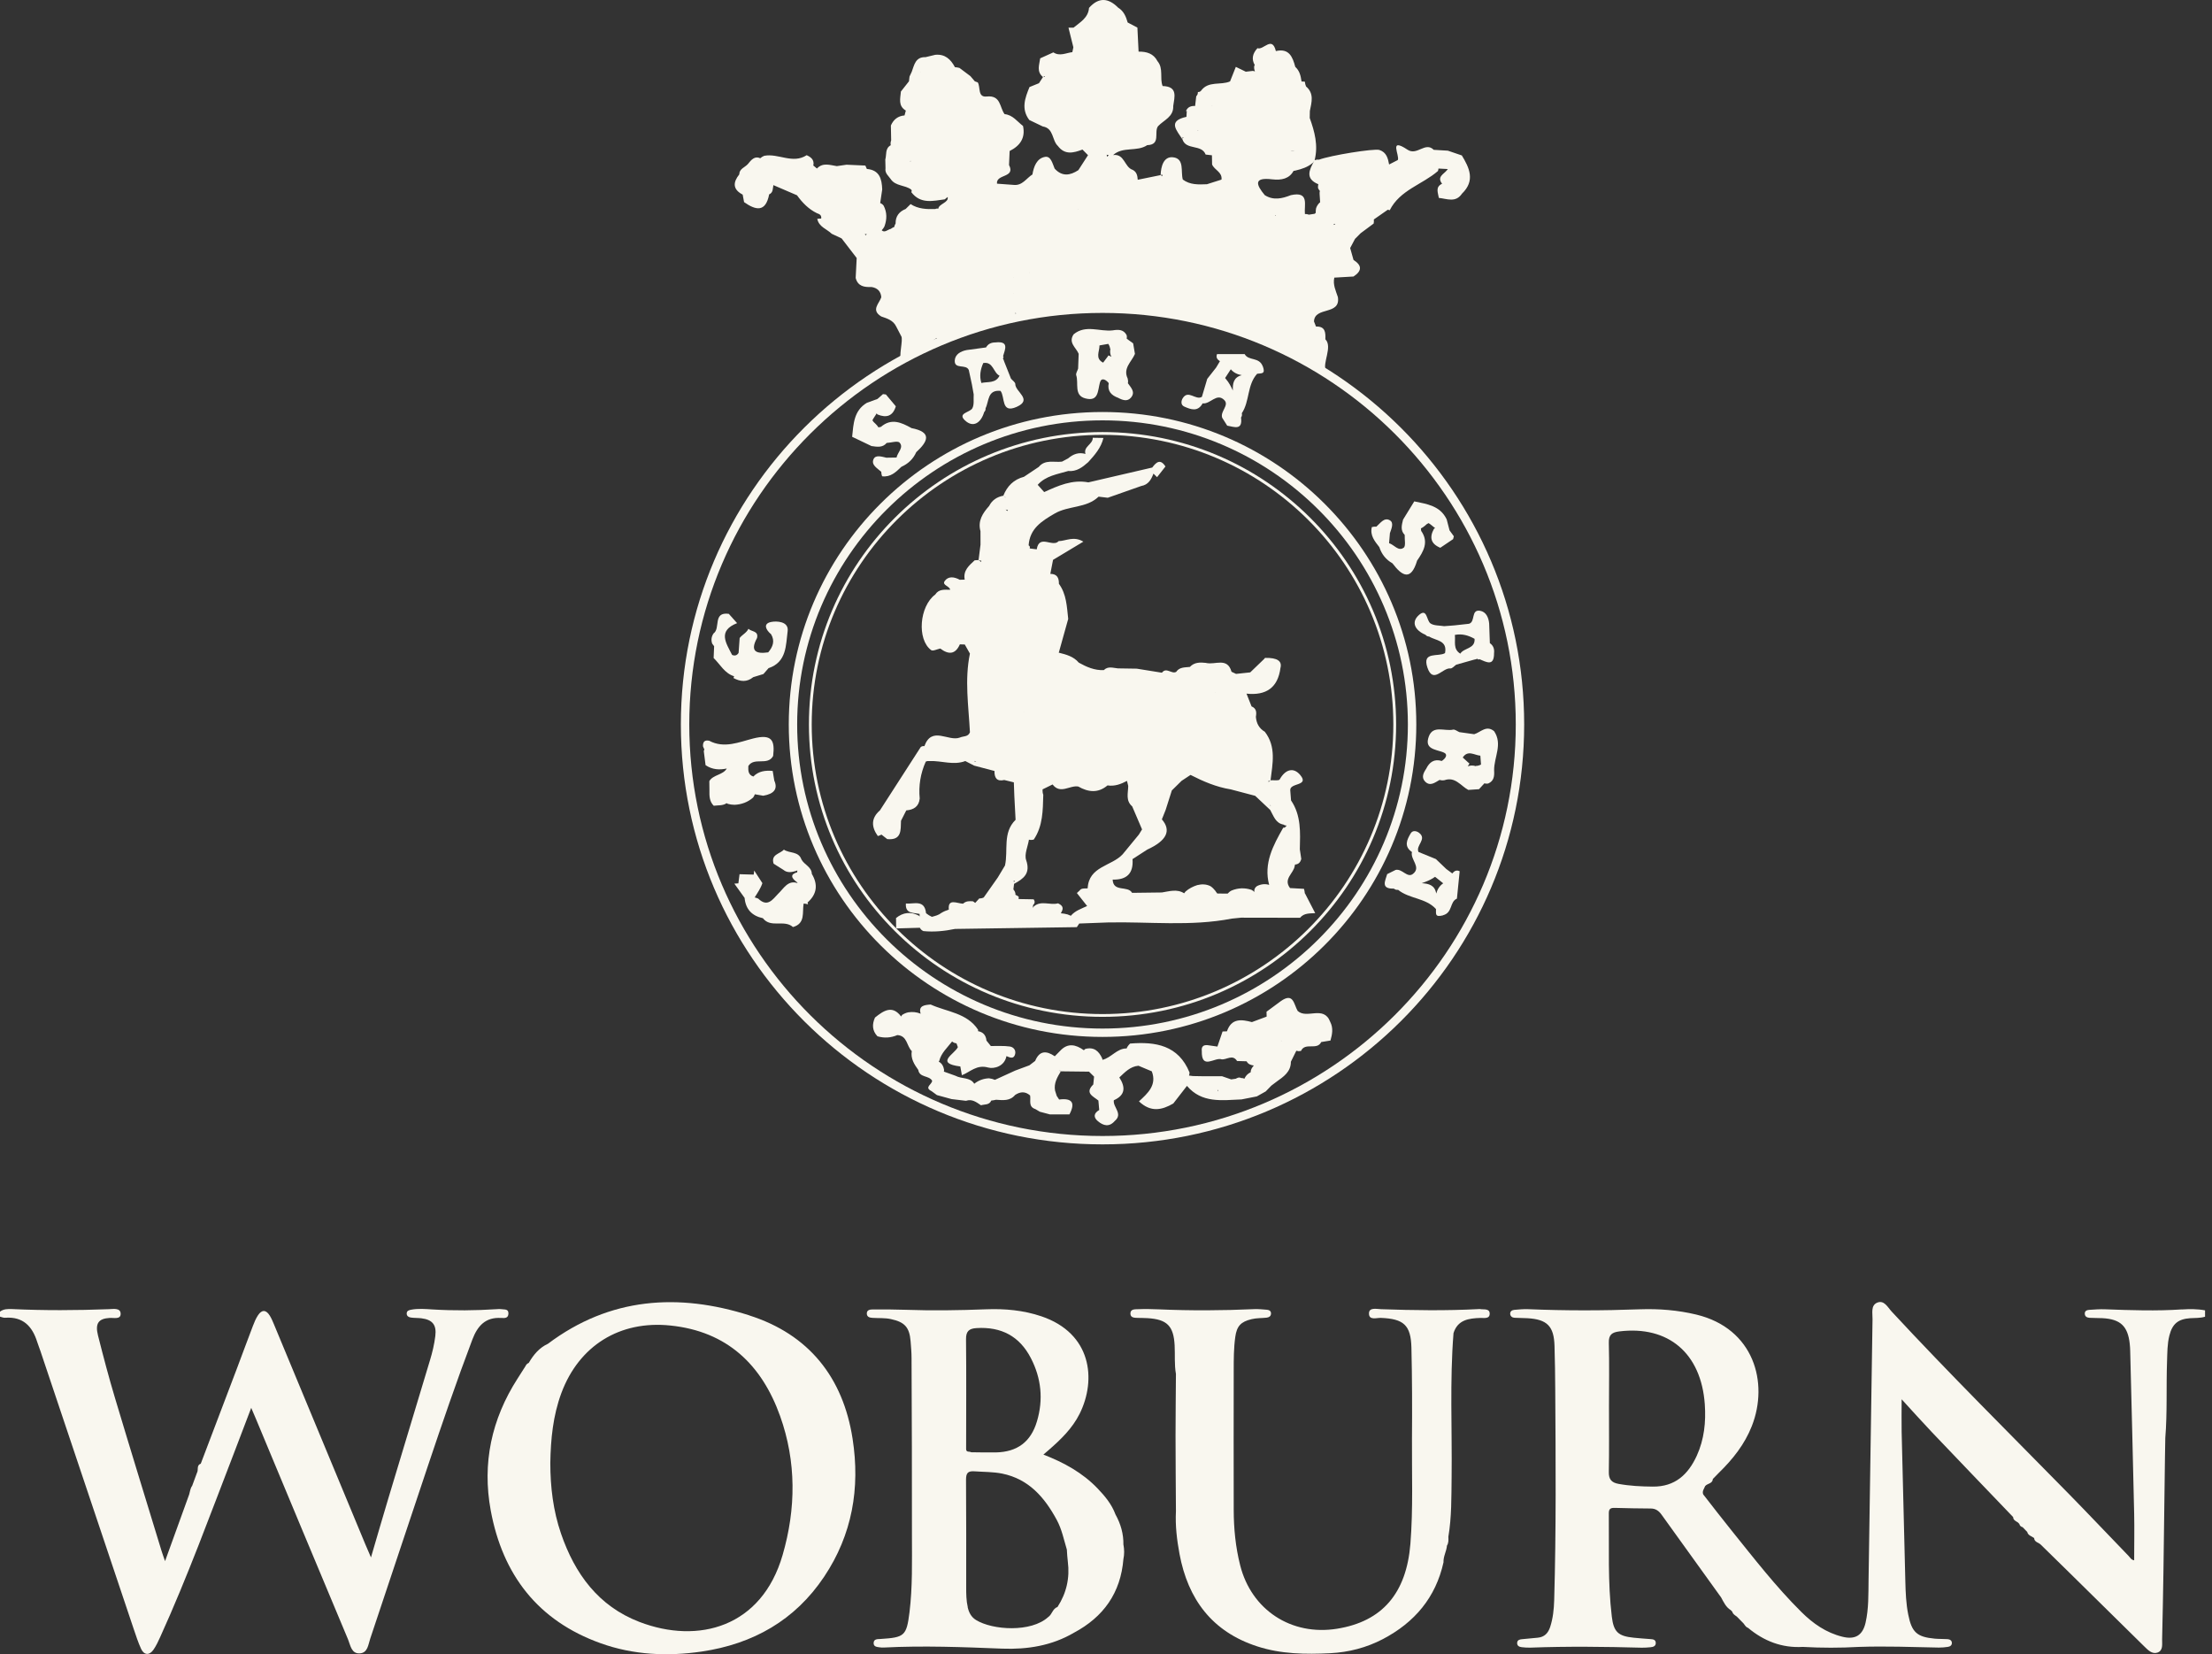 <svg width="107" height="80" viewBox="0 0 107 80" fill="none" xmlns="http://www.w3.org/2000/svg">
<rect x="0" y="0" width="107" height="80" fill="#333333" stroke="none"/>
<g clip-path="url(#clip0_952_6229)">
<path d="M24.253 63.74C24.402 63.75 24.586 63.764 24.594 63.532C24.602 63.289 24.396 63.343 24.258 63.316C24.182 63.303 24.104 63.311 24.025 63.316C22.993 63.384 21.962 63.392 20.927 63.33C20.58 63.308 20.231 63.276 19.884 63.343C19.784 63.362 19.673 63.392 19.673 63.527C19.673 63.656 19.776 63.707 19.876 63.721C20.041 63.745 20.212 63.737 20.377 63.756C20.924 63.823 21.125 64.077 21.057 64.619C21.008 65.015 20.916 65.401 20.8 65.784C20.125 68.008 19.456 70.233 18.787 72.46C18.508 73.388 18.24 74.318 17.945 75.322C17.831 75.06 17.75 74.877 17.672 74.688C16.198 71.139 14.725 67.59 13.249 64.042C13.189 63.899 13.13 63.756 13.048 63.626C12.87 63.34 12.667 63.33 12.482 63.608C12.377 63.767 12.301 63.947 12.233 64.128C11.97 64.81 11.721 65.498 11.461 66.183C10.879 67.72 10.297 69.254 9.712 70.788C9.492 70.869 9.612 71.091 9.528 71.228C9.452 71.438 9.373 71.649 9.297 71.856C9.203 71.98 9.195 72.134 9.151 72.277C8.775 73.315 8.398 74.356 7.984 75.502C7.9 75.257 7.851 75.13 7.813 75.003C7.063 72.547 6.305 70.093 5.568 67.631C5.265 66.622 4.997 65.603 4.739 64.581C4.593 63.998 4.772 63.772 5.3 63.74C5.503 63.726 5.842 63.826 5.836 63.537C5.831 63.243 5.481 63.308 5.267 63.316C3.705 63.376 2.142 63.384 0.582 63.311C0.376 63.303 0.165 63.303 -0.008 63.443V63.675C0.078 63.697 0.168 63.74 0.254 63.731C1.113 63.669 1.56 64.141 1.798 64.896C1.844 65.042 1.904 65.185 1.953 65.333C3.456 69.815 4.961 74.294 6.465 78.776C6.576 79.105 6.684 79.436 6.827 79.749C6.968 80.054 7.231 80.067 7.423 79.787C7.553 79.598 7.654 79.385 7.748 79.175C9.073 76.26 10.167 73.253 11.32 70.271C11.591 69.572 11.854 68.871 12.152 68.089C12.255 68.329 12.325 68.491 12.393 68.653C13.872 72.199 15.348 75.748 16.837 79.291C16.951 79.563 16.994 79.995 17.414 79.962C17.791 79.933 17.812 79.536 17.907 79.256C18.841 76.468 19.765 73.674 20.702 70.886C21.39 68.839 22.086 66.798 22.852 64.778C23.099 64.131 23.481 63.691 24.245 63.742L24.253 63.74Z" fill="#F9F7EF"/>
<path d="M71.605 63.312C71.581 63.306 71.553 63.312 71.526 63.312C69.953 63.395 68.377 63.373 66.803 63.317C66.592 63.309 66.229 63.22 66.221 63.511C66.21 63.875 66.592 63.727 66.803 63.738C67.9 63.783 68.247 64.085 68.274 65.177C68.309 66.642 68.312 68.109 68.301 69.573C68.29 71.269 68.36 72.965 68.225 74.662C68.033 77.056 66.863 78.421 64.677 78.771C62.462 79.127 60.533 77.862 59.989 75.7C59.767 74.821 59.68 73.928 59.678 73.027C59.672 70.778 59.675 68.527 59.678 66.278C59.678 65.738 59.678 65.196 59.753 64.66C59.827 64.131 60.024 63.924 60.539 63.8C60.783 63.74 61.026 63.754 61.27 63.727C61.381 63.713 61.473 63.662 61.481 63.541C61.492 63.414 61.406 63.355 61.289 63.344C61.083 63.328 60.877 63.306 60.672 63.314C59.136 63.384 57.6 63.392 56.062 63.325C55.726 63.312 55.39 63.303 55.054 63.317C54.9 63.322 54.667 63.303 54.681 63.546C54.694 63.743 54.895 63.732 55.049 63.738C55.203 63.743 55.358 63.74 55.515 63.751C56.455 63.808 56.772 64.131 56.82 65.067C56.845 65.528 56.801 65.992 56.883 66.45C56.877 67.448 56.864 68.446 56.864 69.444C56.864 70.66 56.877 71.876 56.883 73.089C56.847 73.785 56.929 74.473 57.056 75.155C57.465 77.347 58.635 78.919 60.821 79.626C61.966 79.998 63.155 80.014 64.344 79.955C65.243 79.909 66.099 79.688 66.898 79.27C68.428 78.466 69.449 77.264 69.826 75.557C69.812 75.274 69.972 75.025 69.993 74.751C70.078 74.618 70.067 74.47 70.061 74.324C70.224 73.364 70.205 72.396 70.218 71.428C70.245 69.109 70.126 66.79 70.31 64.474C70.513 63.829 71.047 63.759 71.608 63.74C71.789 63.735 72.065 63.8 72.06 63.527C72.055 63.271 71.773 63.344 71.594 63.312H71.605Z" fill="#F9F7EF"/>
<path d="M54.342 74.713C54.353 74.187 54.212 73.699 53.958 73.243C53.776 72.749 53.448 72.356 53.091 71.984C52.365 71.228 51.471 70.735 50.472 70.349C50.575 70.26 50.653 70.193 50.729 70.128C51.314 69.619 51.872 69.082 52.224 68.376C53.048 66.722 52.804 64.484 50.377 63.662C49.508 63.368 48.611 63.287 47.704 63.322C46.399 63.373 45.096 63.392 43.791 63.346C43.263 63.328 42.732 63.325 42.203 63.33C42.082 63.33 41.922 63.355 41.93 63.535C41.938 63.702 42.079 63.729 42.212 63.737C42.507 63.756 42.805 63.732 43.1 63.797C43.764 63.94 43.994 64.193 44.048 64.87C44.069 65.14 44.094 65.409 44.094 65.679C44.105 68.545 44.118 71.415 44.113 74.281C44.113 75.516 44.145 76.754 43.994 77.981C43.85 79.124 43.75 79.192 42.588 79.267C42.447 79.275 42.271 79.262 42.26 79.453C42.25 79.647 42.423 79.653 42.564 79.672C42.629 79.68 42.694 79.685 42.756 79.68C44.668 79.583 46.577 79.658 48.487 79.734C49.697 79.779 50.878 79.593 51.948 78.965C53.381 78.202 54.209 77.037 54.342 75.406C54.391 75.174 54.388 74.942 54.345 74.71L54.342 74.713ZM47.238 64.231C48.43 64.158 49.316 64.619 49.865 65.682C50.372 66.66 50.475 67.688 50.16 68.742C49.865 69.737 49.205 70.223 48.173 70.244C47.775 70.252 47.374 70.239 46.976 70.236C46.897 70.18 46.737 70.258 46.734 70.082C46.734 68.311 46.748 66.539 46.729 64.77C46.724 64.376 46.881 64.252 47.241 64.231H47.238ZM46.813 77.727C46.74 77.412 46.737 77.091 46.737 76.77C46.737 75.036 46.743 73.305 46.729 71.571C46.729 71.258 46.805 71.134 47.135 71.158C47.585 71.191 48.04 71.18 48.481 71.269C49.77 71.533 50.532 72.423 51.119 73.51C51.363 73.96 51.461 74.462 51.607 74.947C51.607 74.947 51.607 74.947 51.609 74.947C51.609 74.947 51.609 74.947 51.607 74.95V74.955C51.62 75.144 51.628 75.335 51.653 75.524C51.756 76.317 51.588 77.048 51.154 77.719C50.913 77.8 50.895 78.083 50.7 78.21C49.879 78.957 48.018 78.844 47.214 78.35C46.976 78.205 46.867 77.981 46.808 77.725L46.813 77.727Z" fill="#F9F7EF"/>
<path d="M98.396 74.386L98.376 74.391L98.396 74.386Z" fill="#F9F7EF"/>
<path d="M105.551 63.327C104.31 63.411 103.073 63.368 101.832 63.322C101.575 63.311 101.318 63.333 101.06 63.349C100.957 63.357 100.846 63.392 100.846 63.527C100.846 63.675 100.955 63.726 101.077 63.734C101.282 63.748 101.491 63.74 101.697 63.751C102.569 63.797 102.929 64.134 103.021 64.994C103.035 65.11 103.04 65.226 103.043 65.339C103.108 67.96 103.178 70.581 103.235 73.205C103.251 73.955 103.235 74.707 103.235 75.462C103.092 75.443 103.04 75.327 102.964 75.249C102.006 74.259 101.06 73.256 100.096 72.272C97.217 69.338 94.3 66.445 91.505 63.432C91.313 63.225 91.142 62.861 90.804 63.001C90.484 63.136 90.585 63.519 90.579 63.802C90.511 68.006 90.452 72.21 90.387 76.411C90.376 77.104 90.398 77.803 90.241 78.485C90.1 79.097 89.731 79.31 89.125 79.159C88.334 78.965 87.695 78.517 87.132 77.956C85.902 76.737 84.848 75.37 83.765 74.027C83.299 73.45 82.847 72.86 82.389 72.275C82.324 72.118 82.435 72 82.484 71.868H82.487C82.595 71.738 82.841 71.76 82.855 71.528C82.953 71.428 83.05 71.325 83.15 71.226C83.819 70.573 84.393 69.853 84.74 68.971C85.569 66.868 84.838 64.247 82.056 63.578C81.157 63.362 80.244 63.29 79.329 63.322C77.522 63.389 75.716 63.392 73.907 63.316C73.69 63.309 73.471 63.33 73.251 63.349C73.14 63.36 73.046 63.419 73.051 63.543C73.059 63.659 73.148 63.726 73.26 63.732C73.465 63.745 73.674 63.74 73.88 63.753C74.838 63.807 75.169 64.136 75.196 65.094C75.218 65.814 75.226 66.534 75.231 67.254C75.253 70.635 75.277 74.014 75.18 77.395C75.166 77.83 75.123 78.266 74.985 78.687C74.887 78.984 74.709 79.175 74.383 79.205C74.126 79.229 73.872 79.251 73.614 79.278C73.506 79.288 73.4 79.318 73.389 79.445C73.376 79.591 73.482 79.65 73.606 79.663C73.747 79.68 73.891 79.69 74.031 79.685C75.827 79.618 77.62 79.639 79.413 79.688C79.554 79.69 79.697 79.68 79.838 79.666C79.976 79.655 80.106 79.609 80.093 79.442C80.082 79.294 79.954 79.28 79.833 79.272C79.562 79.253 79.291 79.232 79.023 79.205C78.275 79.129 78.056 78.927 77.967 78.183C77.766 76.519 77.842 74.847 77.823 73.175C77.823 72.96 77.926 72.922 78.113 72.927C78.692 72.943 79.275 72.954 79.854 72.957C80.087 72.957 80.242 73.073 80.369 73.248C81.33 74.586 82.292 75.92 83.253 77.255C83.38 77.484 83.486 77.73 83.724 77.873C83.749 77.897 83.77 77.924 83.795 77.948C83.825 78.067 83.925 78.118 84.014 78.183C84.123 78.293 84.228 78.401 84.337 78.512C84.404 78.59 84.445 78.693 84.556 78.728C85.322 79.367 86.194 79.709 87.207 79.65C88.112 79.701 89.016 79.701 89.921 79.65C91.21 79.607 92.499 79.655 93.788 79.682C93.929 79.685 94.073 79.669 94.214 79.65C94.325 79.636 94.419 79.58 94.417 79.458C94.414 79.334 94.317 79.283 94.206 79.275C94 79.261 93.791 79.27 93.588 79.251C92.724 79.17 92.478 78.943 92.307 78.091C92.199 77.56 92.18 77.021 92.166 76.481C92.107 74.068 92.044 71.654 91.987 69.241C91.977 68.734 91.987 68.23 91.987 67.674C92.491 68.222 92.968 68.756 93.458 69.273C94.761 70.643 96.072 72.005 97.38 73.37C97.385 73.518 97.507 73.564 97.607 73.628C97.632 73.653 97.653 73.674 97.678 73.698C97.699 73.785 97.754 73.839 97.84 73.86C97.913 73.936 97.989 74.011 98.062 74.09C98.103 74.267 98.279 74.292 98.395 74.386C98.409 74.594 98.626 74.599 98.728 74.715C99.175 75.155 99.625 75.591 100.072 76.031C101.291 77.231 102.507 78.434 103.728 79.631C103.899 79.798 104.102 80.014 104.362 79.925C104.649 79.822 104.581 79.518 104.587 79.283C104.614 78.167 104.635 77.05 104.652 75.934C104.679 74.114 104.7 72.291 104.725 70.471C104.73 70.16 104.735 69.853 104.741 69.543C104.841 68.313 104.782 67.081 104.825 65.851C104.841 65.428 104.833 65.005 104.939 64.589C105.082 64.026 105.361 63.794 105.941 63.753C106.184 63.737 106.428 63.753 106.664 63.681V63.373C106.295 63.303 105.922 63.306 105.548 63.33L105.551 63.327ZM79.941 71.897C79.386 71.892 78.836 71.865 78.289 71.765C77.953 71.703 77.815 71.544 77.823 71.188C77.842 70.136 77.831 69.082 77.831 68.028C77.831 67 77.85 65.973 77.823 64.945C77.812 64.552 77.975 64.436 78.329 64.392C80.699 64.101 82.289 65.442 82.465 67.914C82.525 68.769 82.438 69.613 82.078 70.403C81.663 71.307 81.027 71.911 79.944 71.897H79.941Z" fill="#F9F7EF"/>
<path d="M36.248 63.616C32.816 62.524 29.499 62.74 26.506 64.989C26.084 65.183 25.805 65.523 25.577 65.914C25.507 65.946 25.453 65.992 25.423 66.065C25.293 66.267 25.166 66.472 25.035 66.674C23.776 68.635 23.316 70.768 23.738 73.052C24.312 76.155 26.013 78.383 29.052 79.472C30.639 80.041 32.288 80.117 33.946 79.874C36.427 79.507 38.455 78.364 39.864 76.258C41.226 74.225 41.613 71.968 41.242 69.584C40.782 66.615 39.124 64.536 36.248 63.619V63.616ZM37.857 75.206C36.846 78.698 33.781 79.534 30.931 78.442C28.944 77.679 27.806 76.115 27.137 74.168C26.758 73.062 26.62 71.916 26.62 70.751C26.639 69.603 26.75 68.467 27.153 67.378C28.006 65.081 29.978 63.851 32.432 64.107C35.175 64.39 36.849 66.005 37.737 68.489C38.526 70.698 38.507 72.968 37.857 75.206Z" fill="#F9F7EF"/>
<path d="M70.716 7.519C70.489 7.44 70.261 7.365 70.037 7.287C69.809 7.273 69.582 7.26 69.354 7.246C68.942 6.836 68.55 7.545 68.087 7.241C67.15 6.618 67.721 7.519 67.615 7.74C67.475 7.812 67.334 7.883 67.195 7.955C67.139 7.653 67.068 7.365 66.724 7.252C66.456 7.176 64.363 7.513 63.802 7.723C63.732 7.713 63.661 7.723 63.593 7.75L63.602 7.729C63.602 7.734 63.596 7.737 63.593 7.742C63.772 7.033 63.593 6.367 63.355 5.706C63.355 5.593 63.361 5.48 63.361 5.367C63.444 4.949 63.58 4.523 63.176 4.18C63.147 4.107 63.125 4.032 63.12 3.951C63.065 3.943 63.011 3.943 62.96 3.943C62.96 3.932 62.96 3.921 62.954 3.913C62.919 3.66 62.859 3.417 62.656 3.234C62.526 2.754 62.361 2.322 61.717 2.47C61.532 1.71 61.113 2.446 60.826 2.33C60.59 2.586 60.528 2.856 60.696 3.147C60.688 3.161 60.679 3.174 60.671 3.188C60.655 3.279 60.671 3.366 60.704 3.449C60.696 3.449 60.69 3.449 60.685 3.449L60.609 3.428C60.492 3.441 60.379 3.455 60.262 3.468C60.102 3.39 59.943 3.312 59.78 3.234C59.688 3.468 59.593 3.703 59.501 3.937C59.046 4.137 58.45 3.897 58.093 4.393C58.052 4.436 58.004 4.455 57.944 4.45C57.949 4.531 57.922 4.601 57.865 4.657C57.846 4.814 57.83 4.968 57.811 5.124C57.608 5.116 57.443 5.175 57.364 5.383L57.408 5.361C57.402 5.458 57.397 5.555 57.392 5.65C56.446 5.855 56.937 6.319 57.197 6.739L57.194 6.72C57.199 6.688 57.205 6.656 57.213 6.626C57.224 6.634 57.237 6.639 57.248 6.648C57.229 6.666 57.21 6.688 57.197 6.72V6.739C57.375 7.281 58.125 6.96 58.32 7.475C58.421 7.486 58.523 7.497 58.624 7.51C58.627 7.659 58.629 7.807 58.632 7.955C58.743 8.225 59.133 8.319 59.087 8.686C58.851 8.762 58.616 8.834 58.383 8.91C57.977 8.926 57.568 8.948 57.215 8.683C57.104 8.295 57.31 7.672 56.744 7.607C56.289 7.556 56.157 8.044 56.143 8.468L56.221 8.443C56.221 8.47 56.224 8.497 56.227 8.524C56.2 8.505 56.17 8.487 56.143 8.468C55.775 8.543 55.404 8.619 55.035 8.694C55.022 8.497 54.986 8.314 54.789 8.214C54.388 8.087 54.401 7.421 53.844 7.5C54.315 7.068 54.995 7.357 55.493 7.02C56.17 7.001 55.807 6.391 56.016 6.105C56.295 5.806 56.774 5.655 56.752 5.129C56.815 4.682 56.985 4.18 56.238 4.161C56.089 3.773 56.292 3.315 55.991 2.959C55.799 2.586 55.463 2.492 55.076 2.497C55.057 2.109 55.038 1.721 55.019 1.335C54.862 1.252 54.705 1.171 54.548 1.087C54.467 0.801 54.358 0.534 54.087 0.37C53.613 -0.107 53.145 -0.143 52.679 0.381C52.641 0.866 52.248 1.074 51.929 1.338H51.685C51.764 1.656 51.842 1.972 51.921 2.287C51.904 2.365 51.888 2.444 51.872 2.522C51.566 2.559 51.263 2.737 50.954 2.533C50.743 2.63 50.529 2.724 50.317 2.821C50.274 3.137 50.13 3.466 50.453 3.727C50.483 3.711 50.51 3.697 50.539 3.681C50.539 3.692 50.542 3.703 50.545 3.714L50.453 3.724C50.388 3.824 50.323 3.924 50.258 4.024C50.106 4.086 49.952 4.148 49.8 4.21C49.581 4.741 49.386 5.27 49.789 5.803C50.006 5.909 50.225 6.014 50.442 6.116C50.981 6.203 50.878 6.785 51.173 7.06C51.512 7.51 51.934 7.394 52.362 7.233L52.63 7.505C52.476 7.745 52.319 7.988 52.164 8.228C51.764 8.492 51.376 8.549 51.016 8.155C50.913 7.915 50.837 7.54 50.556 7.586C50.152 7.653 50.006 8.052 49.941 8.438C49.646 8.621 49.453 8.991 49.028 8.942C48.76 8.923 48.489 8.902 48.227 8.883C48.172 8.403 49.137 8.616 48.809 7.98C48.82 7.753 48.831 7.529 48.839 7.303C49.342 7.052 49.611 6.674 49.486 6.092C49.204 5.879 48.993 5.558 48.595 5.52C48.348 5.197 48.427 4.593 47.725 4.668C47.284 4.714 47.438 4.221 47.298 3.986C47.249 3.97 47.203 3.951 47.154 3.932C47.084 3.848 47.011 3.765 46.94 3.681C46.764 3.549 46.588 3.417 46.412 3.285C46.339 3.266 46.266 3.252 46.193 3.25C45.989 2.867 45.713 2.605 45.239 2.651C45.082 2.689 44.928 2.727 44.771 2.764C44.278 2.748 44.226 3.145 44.102 3.474C44.067 3.549 44.031 3.625 43.996 3.7C43.988 3.778 43.98 3.857 43.969 3.932C43.839 4.097 43.709 4.261 43.579 4.426C43.552 4.76 43.433 5.119 43.817 5.348C43.796 5.426 43.774 5.504 43.755 5.582C43.433 5.609 43.219 5.782 43.094 6.07C43.1 6.31 43.102 6.55 43.108 6.79C43.078 6.866 43.07 6.944 43.089 7.022C42.802 7.179 42.894 7.478 42.824 7.715C42.826 7.856 42.829 7.996 42.834 8.136C42.794 8.379 42.983 8.511 43.1 8.678C43.1 8.678 43.1 8.678 43.097 8.678C43.335 9.007 43.774 8.945 44.069 9.163C44.11 9.201 44.113 9.244 44.08 9.29C44.532 9.892 45.15 9.711 45.7 9.641C45.748 9.606 45.794 9.565 45.84 9.527C45.906 9.803 45.413 9.854 45.388 10.094C45.337 10.08 45.288 10.086 45.239 10.11C44.825 10.121 44.413 10.11 44.048 9.87C43.969 9.948 43.888 10.029 43.809 10.107C43.49 10.234 43.316 10.463 43.322 10.811C43.289 10.862 43.268 10.916 43.257 10.976C43.197 11 43.14 11.03 43.089 11.07C42.943 11.1 42.786 11.28 42.65 11.135C42.702 11.083 42.748 11.024 42.783 10.951C42.907 10.609 42.913 10.272 42.742 9.943C42.696 9.883 42.642 9.846 42.577 9.821C42.609 9.6 42.642 9.382 42.675 9.161C42.656 8.662 42.553 8.225 41.932 8.171C41.905 8.117 41.881 8.063 41.859 8.007C41.556 7.993 41.253 7.98 40.949 7.966C40.792 7.988 40.635 8.012 40.478 8.034C40.148 7.985 39.806 7.847 39.517 8.15C39.457 8.098 39.398 8.05 39.335 7.998C39.341 7.988 39.346 7.98 39.351 7.969C39.381 7.715 39.221 7.597 39.021 7.505C38.344 7.947 37.651 7.403 36.968 7.535C36.895 7.562 36.833 7.605 36.776 7.653C36.508 7.529 36.34 7.729 36.175 7.936C36.031 8.098 35.763 8.158 35.76 8.435C35.452 8.821 35.438 9.158 35.925 9.412C35.947 9.533 35.969 9.654 35.993 9.776C36.562 10.175 37.036 10.28 37.206 9.401C37.407 9.312 37.377 9.118 37.41 8.953C37.791 9.118 38.171 9.282 38.553 9.444C38.812 9.803 39.113 10.115 39.519 10.312C39.644 10.353 39.75 10.409 39.722 10.571C39.66 10.571 39.595 10.576 39.533 10.585C39.611 10.976 39.993 11.073 40.234 11.307C40.394 11.383 40.554 11.456 40.711 11.531C40.955 11.847 41.196 12.162 41.44 12.478C41.423 12.798 41.407 13.122 41.391 13.443C41.496 13.85 41.811 13.896 42.157 13.88C42.444 13.926 42.607 14.087 42.631 14.376C42.528 14.686 42.119 14.993 42.629 15.306C42.913 15.403 43.208 15.49 43.352 15.792C43.433 15.945 43.511 16.102 43.593 16.256C43.709 16.393 43.438 17.35 43.614 17.388C43.731 17.407 44.465 16.962 44.581 16.959C44.879 16.959 44.971 16.533 45.242 16.393C45.264 16.38 45.28 16.361 45.299 16.345C45.415 16.487 45.526 16.417 45.711 16.452C46.1 16.471 46.355 16.28 46.672 16.102C47.067 15.854 47.552 15.719 48.002 15.705C48.208 15.659 48.468 15.622 48.652 15.522C48.871 15.387 49.101 15.425 49.118 15.128C49.391 15.387 49.735 15.36 50.079 15.347C50.193 15.333 50.304 15.312 50.415 15.279C50.675 15.193 50.943 15.128 51.198 15.034C51.26 15.004 51.311 14.964 51.357 14.915C51.393 14.945 51.431 14.972 51.471 14.999C51.839 15.158 52.232 15.088 52.619 15.05C52.744 15.034 52.863 15.077 52.982 15.039C53.884 14.869 54.783 14.859 55.682 15.056C55.975 15.123 56.27 15.145 56.568 15.153C56.855 15.153 57.137 15.196 57.41 15.277C57.687 15.344 57.968 15.382 58.25 15.414C58.507 15.444 58.702 15.767 58.932 15.587C58.968 15.711 59.111 15.587 59.203 15.687C59.385 15.859 59.599 15.972 59.843 16.029C60.287 16.043 60.728 16.606 61.159 16.336C61.164 16.369 61.172 16.398 61.172 16.433C61.308 16.593 61.451 16.501 61.635 16.598C62.239 16.897 62.705 17.148 63.279 17.501C63.42 17.579 63.545 17.714 63.71 17.72C63.759 17.698 64.086 17.941 64.135 17.919C63.959 17.563 64.471 16.768 64.111 16.409C64.124 16.086 64.114 15.778 63.658 15.792C63.626 15.711 63.593 15.63 63.561 15.546C63.591 14.807 64.856 15.268 64.717 14.368C64.617 14.063 64.466 13.767 64.544 13.427C64.853 13.408 65.162 13.392 65.473 13.373C65.882 13.106 65.896 12.839 65.473 12.572C65.419 12.38 65.365 12.186 65.311 11.995C65.389 11.847 65.468 11.701 65.546 11.553C65.636 11.461 65.728 11.372 65.817 11.28C66.028 11.124 66.237 10.967 66.448 10.811C66.459 10.746 66.462 10.679 66.456 10.614C66.681 10.458 66.909 10.299 67.133 10.142C67.163 10.153 67.193 10.161 67.225 10.167C67.718 9.188 68.802 8.926 69.557 8.271C69.573 8.23 69.579 8.19 69.582 8.152L70.034 8.176L69.988 8.236C69.836 8.425 69.495 8.551 69.758 8.886C69.416 9.047 69.563 9.323 69.6 9.571C69.993 9.611 70.418 9.819 70.722 9.363C71.369 8.737 71.082 8.12 70.703 7.502L70.716 7.519ZM52.408 2.454C52.408 2.454 52.408 2.454 52.408 2.457C52.408 2.457 52.408 2.457 52.406 2.457C52.406 2.457 52.406 2.457 52.408 2.457V2.454ZM52.159 10.118C52.159 10.118 52.162 10.126 52.164 10.132C52.159 10.132 52.156 10.126 52.151 10.123C52.151 10.123 52.156 10.121 52.159 10.118ZM52.151 10.102C52.151 10.102 52.151 10.104 52.151 10.107C52.151 10.107 52.148 10.107 52.145 10.107C52.145 10.107 52.145 10.104 52.148 10.102H52.151ZM50.244 10.641C50.244 10.641 50.244 10.644 50.244 10.647H50.239C50.239 10.647 50.242 10.644 50.244 10.641ZM49.789 13.184C49.789 13.184 49.797 13.179 49.8 13.176C49.8 13.179 49.8 13.184 49.8 13.187C49.797 13.187 49.792 13.187 49.789 13.184ZM49.023 13.408C49.023 13.408 49.026 13.402 49.028 13.4C49.028 13.402 49.031 13.405 49.034 13.408C49.031 13.408 49.026 13.408 49.023 13.408ZM44.053 7.78V7.804L44.012 7.796C44.012 7.796 44.042 7.788 44.053 7.78ZM49.015 14.182C49.015 14.182 49.015 14.176 49.012 14.171C49.012 14.171 49.015 14.171 49.017 14.171C49.017 14.174 49.017 14.179 49.017 14.182H49.015ZM64.579 10.862C64.549 10.868 64.522 10.87 64.493 10.876C64.514 10.854 64.536 10.838 64.558 10.819C64.566 10.833 64.571 10.849 64.579 10.86V10.862ZM61.681 10.436C61.681 10.436 61.681 10.423 61.681 10.407C61.695 10.415 61.709 10.425 61.722 10.434C61.709 10.434 61.692 10.436 61.679 10.436H61.681ZM62.437 7.276C62.499 7.308 62.562 7.314 62.632 7.273C62.553 7.33 62.491 7.314 62.434 7.276H62.437ZM58.635 5.11C58.635 5.11 58.637 5.121 58.64 5.127C58.637 5.127 58.632 5.127 58.629 5.127C58.629 5.121 58.635 5.116 58.635 5.11ZM57.936 6.316C57.936 6.316 57.936 6.305 57.933 6.3C57.944 6.3 57.958 6.294 57.968 6.294C57.958 6.302 57.947 6.31 57.936 6.319V6.316ZM53.548 7.578C53.543 7.545 53.54 7.516 53.535 7.483C53.535 7.483 53.565 7.492 53.592 7.497C53.605 7.505 53.621 7.508 53.635 7.513C53.605 7.535 53.578 7.556 53.548 7.578ZM41.927 11.323C41.913 11.342 41.895 11.361 41.876 11.38C41.859 11.361 41.846 11.342 41.832 11.321C41.865 11.321 41.895 11.321 41.927 11.321V11.323ZM63.507 7.877C63.529 7.845 63.55 7.812 63.575 7.777C63.336 8.209 63.117 8.638 63.77 8.91C63.756 8.969 63.751 9.029 63.756 9.093C63.778 9.147 63.81 9.193 63.845 9.234C63.832 9.29 63.826 9.344 63.834 9.403C63.843 9.53 63.851 9.66 63.859 9.786C63.851 9.789 63.843 9.792 63.837 9.797C63.756 9.875 63.696 9.967 63.661 10.075C63.648 10.148 63.642 10.22 63.645 10.293C63.629 10.309 63.612 10.323 63.596 10.339C63.501 10.353 63.407 10.369 63.315 10.382C63.252 10.358 63.187 10.347 63.122 10.35C63.076 9.913 63.352 9.239 62.443 9.438C62.023 9.603 61.6 9.705 61.18 9.438C60.766 8.94 60.617 8.562 61.535 8.673C61.996 8.727 62.369 8.64 62.572 8.265C62.602 8.26 62.632 8.257 62.664 8.249C62.968 8.176 63.263 8.085 63.504 7.874L63.507 7.877ZM44.608 3.482C44.589 3.482 44.565 3.482 44.541 3.482C44.541 3.482 44.541 3.482 44.538 3.479C44.565 3.479 44.584 3.479 44.608 3.482ZM63.117 13.68L63.122 13.675C63.122 13.675 63.122 13.675 63.125 13.675C63.125 13.675 63.122 13.678 63.12 13.68H63.117Z" fill="#F9F7EF"/>
<path d="M62.932 50.82L62.93 50.822L62.932 50.82Z" fill="#F9F7EF"/>
<path d="M64.344 49.416C64.033 48.607 63.215 49.302 62.77 48.89C62.586 48.58 62.573 47.978 61.953 48.421C61.722 48.59 61.495 48.76 61.265 48.93C61.265 49.008 61.267 49.089 61.27 49.167C61.032 49.257 60.794 49.343 60.558 49.432C60.049 49.297 59.567 49.238 59.35 49.879C59.279 49.879 59.209 49.879 59.139 49.885C59.055 50.127 58.974 50.373 58.889 50.616C58.733 50.594 58.573 50.572 58.416 50.548C58.204 50.527 58.109 50.621 58.134 50.831C58.112 51.772 58.768 51.112 59.093 51.233C59.342 51.26 59.626 50.974 59.84 51.314C59.995 51.319 60.146 51.322 60.301 51.328C60.379 51.478 60.512 51.511 60.65 51.532C60.566 51.632 60.493 51.732 60.501 51.856C60.379 51.915 60.276 52.004 60.209 52.139C60.206 52.15 60.206 52.161 60.2 52.172C60.152 52.147 60.097 52.134 60.035 52.136C60.032 52.136 60.03 52.136 60.024 52.136C59.943 52.083 59.859 52.128 59.775 52.172C59.702 52.182 59.629 52.193 59.556 52.204C59.407 52.153 59.261 52.101 59.112 52.05C58.795 52.05 58.478 52.05 58.164 52.05C58.012 52.047 57.86 52.045 57.709 52.042C57.644 52.034 57.581 52.026 57.516 52.018C57.53 51.972 57.541 51.923 57.541 51.87C57.002 50.551 55.902 50.37 54.665 50.47C54.578 50.554 54.526 50.632 54.497 50.707C54.033 50.699 53.752 51.158 53.329 51.257C53.324 51.236 53.321 51.214 53.316 51.19C53.156 50.837 52.92 50.618 52.498 50.731C52.471 50.75 52.452 50.772 52.43 50.794C52.04 50.516 51.65 50.421 51.274 50.829C51.19 50.915 51.106 50.998 51.022 51.085C50.624 50.812 50.285 50.796 50.074 51.309C49.982 51.379 49.887 51.452 49.795 51.522C49.568 51.605 49.34 51.691 49.113 51.775C48.785 51.926 48.454 52.074 48.127 52.225C48.037 52.188 47.943 52.161 47.84 52.15C47.572 52.161 47.333 52.25 47.127 52.414C46.932 52.088 46.507 52.188 46.223 52.029C46.033 51.961 45.846 51.894 45.657 51.826C45.66 51.799 45.668 51.778 45.67 51.748C45.638 51.565 45.562 51.422 45.408 51.346C45.416 51.336 45.424 51.325 45.432 51.314C45.527 50.926 45.825 50.669 46.055 50.37C46.114 50.421 46.185 50.451 46.266 50.459C46.288 50.521 46.312 50.581 46.334 50.643C46.179 50.98 45.202 51.419 46.453 51.578C46.477 51.718 46.505 51.859 46.529 52.002C46.938 51.843 47.241 51.473 47.802 51.63C48.078 51.705 48.59 51.578 48.685 51.077C48.823 51.133 48.999 51.225 49.08 51.05C49.175 50.847 49.066 50.645 48.85 50.613C48.547 50.57 48.235 50.594 47.929 50.589C47.859 50.502 47.788 50.413 47.718 50.327C47.693 50.068 47.558 49.914 47.312 49.871C47.312 49.85 47.312 49.825 47.312 49.801C46.767 48.981 45.808 48.941 45.018 48.582C44.706 48.604 44.416 48.644 44.535 49.027C44.343 48.946 44.14 48.928 43.932 48.96C43.823 48.984 43.726 49.027 43.634 49.087C43.617 49.111 43.604 49.138 43.59 49.162C43.168 48.596 42.745 48.874 42.325 49.213C42.179 49.54 42.187 49.847 42.445 50.119C42.772 50.214 43.092 50.195 43.406 50.06C43.894 50.09 43.853 50.591 44.105 50.834C44.045 51.193 44.221 51.473 44.419 51.745C44.479 52.128 44.934 52.004 45.088 52.263C45.107 52.436 44.679 52.584 45.064 52.773C45.15 52.835 45.234 52.897 45.321 52.962C45.556 53.026 45.792 53.091 46.031 53.156C46.263 53.183 46.494 53.212 46.727 53.239C47.022 53.137 47.233 53.307 47.452 53.455C47.628 53.401 47.856 53.452 47.951 53.226C48.026 53.221 48.102 53.207 48.178 53.188C48.511 53.21 48.853 53.258 49.104 52.956C49.351 52.794 49.592 52.773 49.828 52.98C49.874 53.215 49.727 53.523 50.082 53.639C50.155 53.682 50.228 53.725 50.301 53.768C50.464 53.811 50.627 53.854 50.789 53.897C51.103 53.897 51.417 53.897 51.731 53.897C52.024 53.342 51.872 53.094 51.233 53.177C51.193 53.121 51.155 53.064 51.117 53.002C51.09 52.916 51.062 52.83 51.035 52.743C50.971 52.387 51.144 52.099 51.314 51.813L51.26 51.791C51.26 51.791 51.266 51.772 51.268 51.764C51.282 51.781 51.298 51.797 51.312 51.813C51.767 51.818 52.224 51.824 52.679 51.829C52.761 51.91 52.842 51.988 52.923 52.069C52.91 52.196 52.896 52.322 52.885 52.449C52.455 52.87 52.885 53.021 53.132 53.226L53.172 53.684C52.907 53.838 52.88 54.035 53.11 54.226C53.37 54.442 53.652 54.526 53.92 54.218C54.342 53.865 53.825 53.55 53.879 53.212C54.451 52.959 54.44 52.568 54.145 52.109C54.415 51.859 54.667 51.578 55.071 51.543C55.285 51.632 55.502 51.724 55.715 51.813C55.973 52.482 55.512 52.881 55.095 53.266C55.669 53.811 56.208 53.687 56.755 53.369C56.975 53.086 57.194 52.8 57.416 52.517C58.137 53.366 59.109 53.21 60.054 53.172C60.301 53.123 60.547 53.075 60.796 53.026L61.227 52.784C61.319 52.689 61.411 52.598 61.5 52.503C61.582 52.441 61.666 52.379 61.747 52.317C62.088 52.072 62.446 51.837 62.443 51.349C62.529 51.171 62.616 50.996 62.706 50.818L62.819 50.839L62.933 50.826C63.128 50.392 63.708 50.815 63.911 50.397C64.06 50.373 64.209 50.349 64.358 50.324C64.444 50.022 64.501 49.72 64.347 49.424L64.344 49.416ZM54.096 51.767C54.096 51.767 54.104 51.767 54.109 51.764V51.772C54.109 51.772 54.101 51.77 54.096 51.767ZM61.972 50.346C61.972 50.346 61.972 50.332 61.972 50.322C61.977 50.327 61.98 50.332 61.985 50.34C61.98 50.34 61.974 50.343 61.972 50.346ZM58.938 52.786C58.922 52.767 58.906 52.746 58.892 52.722C58.903 52.722 58.914 52.722 58.925 52.722C58.928 52.746 58.933 52.767 58.938 52.789V52.786ZM58.892 52.722C58.892 52.722 58.892 52.722 58.889 52.719C58.892 52.719 58.895 52.719 58.898 52.719L58.892 52.724V52.722Z" fill="#F9F7EF"/>
<path d="M63.117 43.203C63.111 43.13 63.098 43.057 63.076 42.987C62.851 42.974 62.627 42.963 62.402 42.95C62.061 42.502 62.583 42.24 62.629 41.876C62.635 41.855 62.637 41.833 62.643 41.812C62.781 41.804 62.895 41.739 62.946 41.542C62.922 41.388 62.897 41.232 62.876 41.078C62.897 40.261 62.944 39.436 62.451 38.711C62.437 38.549 62.426 38.384 62.413 38.222C62.383 37.842 63.355 38.031 62.895 37.481C62.562 37.082 62.163 37.222 61.901 37.697C61.86 37.769 61.611 37.726 61.457 37.737L61.375 37.813C61.362 37.804 61.351 37.796 61.34 37.788C61.381 37.772 61.419 37.756 61.459 37.74C61.557 36.934 61.744 36.119 61.183 35.391C60.904 35.229 60.774 34.978 60.75 34.666C60.788 34.455 60.779 34.261 60.541 34.164C60.46 33.959 60.379 33.752 60.297 33.547C61.24 33.646 61.814 33.266 61.939 32.303C62.027 31.969 61.782 31.807 61.202 31.818C61.186 31.818 61.169 31.837 61.153 31.867C60.928 32.085 60.701 32.301 60.476 32.519C60.249 32.543 60.019 32.568 59.791 32.592C59.718 32.557 59.645 32.525 59.572 32.489C59.371 31.767 58.767 32.174 58.35 32.061C58.063 32.031 57.779 32.018 57.557 32.255C57.316 32.282 57.056 32.255 56.893 32.495C56.671 32.614 56.419 32.249 56.205 32.535C55.799 32.471 55.393 32.403 54.989 32.339C54.686 32.333 54.38 32.328 54.077 32.325C53.844 32.306 53.6 32.204 53.394 32.409C52.95 32.428 52.56 32.258 52.183 32.047C51.931 31.748 51.577 31.656 51.222 31.567L51.211 31.583C51.365 31.033 51.517 30.483 51.672 29.933C51.606 29.345 51.593 28.741 51.222 28.234C51.227 27.951 51.135 27.754 50.807 27.754C50.851 27.528 50.894 27.304 50.938 27.077C51.409 26.794 51.88 26.511 52.405 26.196C51.934 25.913 51.574 26.161 51.208 26.171C50.927 26.495 50.269 25.815 50.149 26.568C50.036 26.554 49.922 26.538 49.808 26.525C49.833 26.46 49.816 26.409 49.757 26.374C49.814 25.565 50.382 25.206 51.013 24.839C51.688 24.445 52.552 24.588 53.142 24.02L53.586 24.073C54.125 23.885 54.667 23.693 55.206 23.504C55.55 23.445 55.688 23.189 55.796 22.906C55.853 22.962 55.913 23.022 55.97 23.078C56.105 22.906 56.24 22.733 56.376 22.561C56.129 22.175 55.932 22.35 55.737 22.612C54.708 22.852 53.676 23.089 52.647 23.329C51.867 23.181 51.187 23.491 50.51 23.798C50.404 23.682 50.298 23.564 50.196 23.448C50.588 23.008 51.151 22.936 51.674 22.779C52.075 22.817 52.362 22.598 52.638 22.353C52.955 22.005 53.264 21.655 53.375 21.18C53.204 21.177 53.031 21.175 52.86 21.172C52.869 21.49 52.397 21.593 52.506 21.954C52.186 21.86 51.915 21.959 51.674 22.164C51.574 22.218 51.471 22.272 51.371 22.326C50.989 22.375 50.556 22.207 50.247 22.582C50.009 22.741 49.77 22.9 49.532 23.059C49.036 23.189 48.719 23.51 48.533 23.974C48.573 24.001 48.611 24.028 48.649 24.06C48.649 24.06 48.649 24.065 48.649 24.068C48.608 24.036 48.571 24.006 48.53 23.974C48.224 24.033 47.991 24.187 47.847 24.47C47.536 24.82 47.289 25.19 47.428 25.691C47.428 25.907 47.428 26.125 47.43 26.341C47.398 26.589 47.368 26.837 47.336 27.085C47.379 27.102 47.425 27.113 47.471 27.121C47.465 27.139 47.465 27.158 47.46 27.177C47.419 27.148 47.376 27.118 47.336 27.085C47.273 27.088 47.208 27.094 47.146 27.099C46.875 27.352 46.58 27.595 46.666 28.032C46.585 28.032 46.504 28.037 46.425 28.04C46.166 27.897 45.873 27.851 45.697 28.102C45.556 28.304 45.935 28.337 45.962 28.523C45.697 28.523 45.415 28.477 45.239 28.755C44.473 29.318 44.346 30.931 45.044 31.443C45.126 31.503 45.334 31.395 45.483 31.365C45.878 31.664 46.209 31.664 46.431 31.163C46.51 31.166 46.588 31.168 46.669 31.171C46.753 31.317 46.834 31.462 46.918 31.61C46.653 32.878 46.853 34.148 46.918 35.415C46.832 35.647 46.596 35.593 46.428 35.672C46.382 35.69 46.333 35.704 46.285 35.717C46.333 35.701 46.38 35.688 46.428 35.672C45.873 35.879 45.077 35.094 44.714 36.087C44.649 36.076 44.589 36.09 44.538 36.13C43.88 37.149 43.224 38.171 42.566 39.191C42.127 39.571 42.146 39.991 42.463 40.434C42.528 40.417 42.585 40.393 42.639 40.364C42.731 40.436 42.826 40.509 42.918 40.582C43.628 40.649 43.566 40.142 43.584 39.695C43.668 39.528 43.755 39.36 43.839 39.193C44.199 39.164 44.451 39.007 44.489 38.619C44.429 37.999 44.527 37.403 44.782 36.834C44.844 36.807 44.906 36.799 44.974 36.807C45.548 36.785 46.12 37.025 46.694 36.807C46.837 36.88 46.978 36.955 47.121 37.028C47.449 37.114 47.777 37.2 48.105 37.287C48.099 37.608 48.208 37.81 48.579 37.724C48.733 37.761 48.887 37.799 49.042 37.837C49.05 38.058 49.058 38.279 49.066 38.5C49.085 38.883 49.104 39.266 49.126 39.649C48.486 40.277 48.779 41.121 48.614 41.858C48.497 42.052 48.384 42.243 48.267 42.437C48.04 42.761 47.812 43.084 47.585 43.405C47.517 43.438 47.447 43.454 47.371 43.451C47.306 43.524 47.238 43.597 47.173 43.667C47.138 43.645 47.105 43.621 47.067 43.591C46.897 43.578 46.731 43.572 46.593 43.699C46.593 43.699 46.593 43.705 46.593 43.707C46.295 43.697 45.84 43.427 45.897 43.993C45.77 44.034 45.648 44.082 45.535 44.152C45.404 44.258 45.239 44.298 45.077 44.341C44.979 44.298 44.885 44.239 44.795 44.166C44.725 43.483 44.202 43.734 43.82 43.697C43.782 44.206 44.188 44.133 44.486 44.203C44.475 44.244 44.478 44.284 44.495 44.328C44.481 44.314 44.47 44.301 44.454 44.287C44.058 44.08 43.687 44.12 43.343 44.4C43.343 44.568 43.346 44.735 43.349 44.902C43.731 44.891 44.115 44.88 44.497 44.87C44.53 44.94 44.587 44.996 44.668 45.031C45.182 45.083 45.691 45.031 46.198 44.926C48.161 44.897 50.125 44.87 52.089 44.84C52.127 44.781 52.164 44.721 52.205 44.665C52.665 44.648 53.126 44.632 53.589 44.613C55.588 44.57 57.597 44.813 59.585 44.427C59.734 44.411 59.886 44.398 60.035 44.382C60.985 44.382 61.936 44.387 62.887 44.387C63.082 44.15 63.358 44.182 63.62 44.163C63.458 43.848 63.293 43.532 63.13 43.217L63.117 43.203ZM61.443 38.969V38.929C61.443 38.929 61.462 38.948 61.473 38.959C61.462 38.964 61.454 38.964 61.443 38.969ZM48.644 24.642C48.676 24.653 48.711 24.664 48.755 24.672C48.752 24.686 48.749 24.699 48.746 24.712C48.698 24.694 48.665 24.669 48.644 24.64V24.642ZM49.524 34.426C49.524 34.426 49.518 34.431 49.516 34.431C49.516 34.428 49.518 34.423 49.521 34.418C49.521 34.418 49.521 34.42 49.524 34.423V34.426ZM58.778 33.479C58.778 33.479 58.775 33.474 58.773 33.471C58.775 33.471 58.778 33.471 58.783 33.471C58.783 33.474 58.781 33.477 58.778 33.479ZM58.41 32.117C58.383 32.101 58.361 32.08 58.345 32.05C58.366 32.072 58.388 32.096 58.41 32.117ZM47.151 36.836C47.146 36.823 47.141 36.812 47.138 36.799C47.168 36.812 47.197 36.828 47.224 36.842C47.2 36.842 47.178 36.842 47.151 36.836ZM44.516 44.611C44.516 44.611 44.522 44.611 44.524 44.611C44.522 44.613 44.519 44.619 44.516 44.621C44.516 44.619 44.516 44.613 44.516 44.611ZM51.317 44.169C51.411 43.999 51.495 43.831 51.181 43.688C50.797 43.796 50.363 43.529 50.006 43.84C49.987 43.861 49.971 43.885 49.957 43.91C49.963 43.861 49.971 43.815 49.976 43.767C50.066 43.683 50.068 43.591 50.001 43.494C49.759 43.489 49.518 43.486 49.28 43.481C49.28 43.486 49.28 43.489 49.277 43.492C49.275 43.454 49.272 43.413 49.277 43.365C49.229 43.33 49.174 43.3 49.12 43.276C49.126 43.225 49.115 43.171 49.09 43.12C49.069 43.082 49.047 43.047 49.02 43.014C49.031 42.925 49.042 42.836 49.053 42.745L49.063 42.656C49.05 42.642 49.034 42.634 49.017 42.623C49.039 42.612 49.063 42.602 49.085 42.588C49.077 42.61 49.069 42.634 49.063 42.656L49.053 42.745C49.513 42.499 49.86 42.243 49.638 41.599C49.54 41.318 49.719 40.941 49.773 40.609C49.838 40.625 49.911 40.63 50.006 40.604C50.45 39.946 50.445 39.191 50.466 38.441C50.434 38.352 50.426 38.263 50.431 38.177C50.594 38.098 50.756 38.017 50.916 37.939C51.292 38.433 51.747 37.966 52.159 38.039C52.641 38.314 53.115 38.371 53.573 37.985C53.917 38.039 54.22 37.923 54.515 37.767C54.534 37.848 54.553 37.928 54.575 38.009C54.572 38.352 54.439 38.719 54.767 38.999C54.927 39.371 55.084 39.743 55.244 40.113C55.192 40.196 55.141 40.28 55.089 40.364C54.827 40.682 54.567 41 54.304 41.318C53.768 41.895 52.665 41.895 52.614 42.96C52.595 42.96 52.576 42.966 52.56 42.968C52.427 42.968 52.289 42.96 52.224 43.071C52.224 43.071 52.224 43.071 52.221 43.071C52.178 43.111 52.135 43.149 52.091 43.19C52.257 43.4 52.422 43.608 52.587 43.818C52.305 43.95 52.002 44.047 51.799 44.29C51.747 44.266 51.696 44.244 51.642 44.225C51.536 44.195 51.43 44.179 51.325 44.171L51.317 44.169ZM59.382 43.217C59.217 43.217 59.049 43.217 58.884 43.214C58.849 43.171 58.816 43.128 58.786 43.079C58.721 42.995 58.645 42.92 58.553 42.858C58.347 42.755 58.133 42.753 57.914 42.807C57.706 42.874 57.513 42.971 57.348 43.117C57.324 43.144 57.302 43.173 57.28 43.203C56.936 42.982 56.568 43.106 56.203 43.163C55.723 43.168 55.244 43.176 54.762 43.181C54.556 42.812 53.849 43.168 53.822 42.54C54.504 42.559 54.835 42.24 54.783 41.55C55.022 41.396 55.257 41.243 55.496 41.089C56.436 40.659 56.672 40.172 56.203 39.627C56.265 39.474 56.324 39.317 56.387 39.164C56.487 38.851 56.584 38.541 56.685 38.228C56.842 38.074 56.999 37.918 57.156 37.764C57.299 37.67 57.446 37.573 57.589 37.478C58.207 37.794 58.84 38.066 59.534 38.177L60.717 38.489C60.958 38.716 61.202 38.943 61.443 39.172C61.608 39.46 61.7 39.816 62.093 39.881C62.093 39.884 62.093 39.886 62.096 39.889C62.145 39.916 62.193 39.927 62.242 39.929C62.215 39.962 62.182 39.994 62.147 40.024V40.029C62.147 40.029 62.15 40.029 62.153 40.029C62.128 40.029 62.101 40.024 62.074 40.029C61.584 40.889 61.115 41.758 61.392 42.796C61.205 42.737 61.01 42.753 60.807 42.852C60.701 42.923 60.658 43.017 60.677 43.138C60.639 43.098 60.593 43.063 60.538 43.036C60.211 42.928 59.889 42.939 59.569 43.071C59.493 43.111 59.434 43.163 59.382 43.219V43.217Z" fill="#F9F7EF"/>
<path d="M53.332 15.134C64.355 15.134 73.322 24.062 73.322 35.038C73.322 46.013 64.355 54.941 53.332 54.941C42.309 54.941 33.342 46.013 33.342 35.038C33.342 24.062 42.309 15.134 53.332 15.134ZM53.332 14.729C42.068 14.729 32.935 23.822 32.935 35.038C32.935 46.253 42.068 55.346 53.332 55.346C64.596 55.346 73.728 46.253 73.728 35.038C73.728 23.822 64.596 14.729 53.332 14.729Z" fill="#F9F7EF"/>
<path d="M53.332 20.33C61.476 20.33 68.103 26.929 68.103 35.038C68.103 43.146 61.476 49.745 53.332 49.745C45.188 49.745 38.561 43.146 38.561 35.038C38.561 26.929 45.188 20.33 53.332 20.33ZM53.332 19.926C44.95 19.926 38.155 26.692 38.155 35.038C38.155 43.383 44.95 50.149 53.332 50.149C61.714 50.149 68.51 43.383 68.51 35.038C68.51 26.692 61.714 19.926 53.332 19.926Z" fill="#F9F7EF"/>
<path d="M53.332 21.031C61.088 21.031 67.399 27.314 67.399 35.037C67.399 42.761 61.088 49.044 53.332 49.044C45.575 49.044 39.265 42.761 39.265 35.037C39.265 27.314 45.575 21.031 53.332 21.031ZM53.332 20.896C45.489 20.896 39.129 27.228 39.129 35.037C39.129 42.847 45.489 49.178 53.332 49.178C61.175 49.178 67.534 42.847 67.534 35.037C67.534 27.228 61.175 20.896 53.332 20.896Z" fill="#F9F7EF"/>
<path d="M44.078 20.696C43.598 20.432 43.116 20.211 42.612 20.645C42.572 20.651 42.534 20.661 42.493 20.669C42.453 20.607 42.409 20.548 42.352 20.497C42.276 20.435 42.228 20.378 42.201 20.327C42.255 20.211 42.344 20.106 42.404 19.993C42.417 20.009 42.428 20.028 42.447 20.044C42.886 20.227 43.192 20.122 43.333 19.65C43.173 19.459 43.013 19.27 42.853 19.078C42.805 19.073 42.758 19.065 42.712 19.06C42.623 19.138 42.536 19.216 42.447 19.294C42.274 19.356 42.103 19.421 41.93 19.483C41.301 19.86 41.285 20.502 41.22 21.125C41.532 21.273 41.843 21.422 42.157 21.573C42.42 21.608 42.688 21.665 42.891 21.422C43.105 21.411 43.422 21.306 43.514 21.406C43.731 21.64 43.417 21.878 43.368 22.128C43.205 22.131 43.043 22.134 42.878 22.136C42.658 22.088 42.36 21.983 42.258 22.201C42.125 22.487 42.442 22.646 42.629 22.819C42.629 22.894 42.645 22.964 42.669 23.034C43.084 23.088 43.338 22.827 43.603 22.576C43.931 22.43 44.175 22.198 44.321 21.869C44.89 21.346 45.101 20.896 44.078 20.702V20.696Z" fill="#F9F7EF"/>
<path d="M37.453 37.745L37.377 37.284C37.028 37.254 36.7 37.289 36.44 37.556C36.183 37.47 36.191 37.257 36.199 37.047C36.481 36.596 37.133 37.055 37.399 36.561C37.486 35.812 37.35 35.483 36.429 35.717C35.769 35.884 35.029 36.216 34.306 35.825C34.081 35.776 33.997 35.882 34.005 36.092C34.024 36.149 34.049 36.197 34.073 36.246C34.062 36.273 34.054 36.297 34.043 36.324C34.073 36.55 34.103 36.78 34.13 37.006C34.463 37.23 34.807 37.241 35.156 37.168C34.975 37.486 34.496 37.462 34.312 37.777C34.312 37.926 34.317 38.071 34.317 38.22C34.312 38.489 34.312 38.759 34.525 38.969C34.737 38.94 34.97 38.972 35.146 38.845C35.167 38.856 35.186 38.867 35.211 38.878C35.316 38.907 35.425 38.923 35.533 38.923C35.871 38.907 36.172 38.797 36.429 38.573C36.467 38.524 36.494 38.47 36.513 38.414C36.649 38.438 36.784 38.46 36.92 38.484C37.454 38.394 37.632 38.149 37.453 37.748V37.745Z" fill="#F9F7EF"/>
<path d="M39.27 42.267C39.262 41.919 38.902 41.824 38.767 41.565C38.626 41.158 38.184 41.28 37.919 41.091C37.729 41.301 37.274 41.32 37.423 41.773C37.58 41.87 37.735 41.967 37.892 42.067C38.089 42.234 38.303 42.18 38.52 42.118C38.539 42.11 38.553 42.102 38.569 42.094C38.569 42.124 38.569 42.156 38.563 42.186C38.225 42.283 38.249 42.453 38.572 42.682C38.572 42.69 38.572 42.698 38.572 42.706C38.108 42.56 37.913 42.97 37.643 43.224C37.372 43.507 37.125 43.895 36.676 43.458L36.529 43.407C36.529 43.407 36.511 43.407 36.502 43.407C36.643 43.183 36.795 42.965 36.879 42.712C36.746 42.509 36.613 42.307 36.483 42.102C36.478 42.167 36.47 42.234 36.459 42.299C36.231 42.294 36.004 42.288 35.774 42.28C35.755 42.428 35.736 42.574 35.717 42.722C35.652 42.728 35.587 42.73 35.522 42.736C35.687 42.965 35.852 43.194 36.018 43.426C36.069 43.974 36.372 44.292 36.903 44.408C37.282 44.901 37.943 44.456 38.358 44.836C38.978 44.658 38.796 44.119 38.875 43.698C38.945 43.704 39.016 43.715 39.086 43.736L39.064 43.647C39.519 43.245 39.576 42.784 39.273 42.269L39.27 42.267Z" fill="#F9F7EF"/>
<path d="M61.08 17.712C60.91 17.254 60.392 17.464 60.208 17.127C59.764 17.127 59.317 17.127 58.87 17.127C58.808 17.294 58.889 17.391 59.011 17.469C58.949 17.572 58.889 17.674 58.827 17.777C58.684 17.96 58.54 18.141 58.397 18.324C58.31 18.613 58.226 18.901 58.139 19.192C57.839 19.379 57.476 18.826 57.208 19.265C57.132 19.392 57.11 19.584 57.283 19.662C57.606 19.807 57.944 19.931 58.174 19.508C58.545 19.562 58.857 18.974 59.225 19.352C59.472 19.605 59.014 19.894 59.12 20.204C59.201 20.331 59.282 20.46 59.363 20.587C59.699 20.643 60.116 20.837 60.032 20.193C60.076 20.131 60.089 20.061 60.07 19.985C60.458 19.403 60.319 18.616 60.812 18.076C61.026 18.047 61.229 18.103 61.083 17.709L61.08 17.712ZM59.26 18.284C59.352 18.144 59.445 18.001 59.537 17.86C59.68 18.028 59.862 18.111 60.068 18.144C59.664 18.249 59.623 18.556 59.637 18.888C59.545 18.694 59.45 18.502 59.306 18.338C59.29 18.322 59.277 18.303 59.263 18.284H59.26Z" fill="#F9F7EF"/>
<path d="M54.559 18.534C54.575 18.456 54.569 18.381 54.548 18.305C54.309 17.804 54.74 17.499 54.9 17.116C54.87 16.946 54.843 16.776 54.813 16.606C54.71 16.531 54.607 16.455 54.502 16.38C54.515 16.318 54.513 16.258 54.493 16.199C54.339 15.921 54.085 15.935 53.822 15.978C53.194 16.051 52.519 15.684 51.934 16.169C51.661 16.574 52.053 16.808 52.178 17.111C52.17 17.351 52.162 17.588 52.151 17.828C52.118 17.936 52.032 18.06 52.059 18.146C52.189 18.532 51.931 19.125 52.508 19.27C53.142 19.432 53.096 18.904 53.207 18.497C53.278 18.238 53.497 18.359 53.632 18.529C53.556 18.912 53.754 19.119 54.09 19.241C54.298 19.351 54.534 19.438 54.71 19.227C54.935 18.958 54.705 18.745 54.559 18.534ZM53.619 17.189C53.546 17.307 53.44 17.421 53.361 17.539C52.958 17.334 53.191 16.995 53.185 16.706C53.326 16.682 53.47 16.655 53.611 16.631C53.667 16.717 53.692 16.795 53.7 16.868C53.705 16.868 53.708 16.868 53.714 16.868C53.687 17.008 53.695 17.14 53.762 17.253C53.714 17.232 53.665 17.21 53.613 17.186L53.619 17.189Z" fill="#F9F7EF"/>
<path d="M37.299 30.081C36.895 30.164 37.05 30.466 37.299 30.674C37.496 31.003 37.383 31.286 37.161 31.55C36.576 31.634 36.267 31.502 36.619 30.857C36.706 30.502 36.343 30.558 36.205 30.41C36.112 30.607 35.904 30.693 35.779 30.857C35.763 31.097 35.744 31.335 35.728 31.575C35.652 31.699 35.547 31.731 35.414 31.674C35.124 31.103 34.699 30.512 35.655 30.137C35.522 29.986 35.387 29.838 35.254 29.687C34.466 29.582 34.864 30.394 34.517 30.634C34.412 30.787 34.39 30.952 34.45 31.127C34.482 31.168 34.515 31.211 34.544 31.254C34.536 31.443 34.528 31.634 34.52 31.823C34.837 32.133 35.048 32.562 35.511 32.707L35.479 32.791C35.806 32.969 36.126 33.004 36.435 32.75C36.6 32.699 36.763 32.651 36.928 32.599C37.012 32.505 37.093 32.408 37.177 32.314C38.06 32.02 38.011 31.197 38.1 30.526C38.165 30.046 37.559 30.027 37.299 30.081Z" fill="#F9F7EF"/>
<path d="M47.698 16.803C47.384 16.846 47.073 16.887 46.759 16.93C46.469 16.987 46.201 17.138 46.184 17.432C46.157 17.887 46.742 17.585 46.864 17.901C46.913 18.13 46.965 18.362 47.013 18.591C47.043 18.753 47.07 18.915 47.1 19.076C47.084 19.303 47.132 19.565 47.035 19.745C46.924 19.95 46.301 19.977 46.675 20.33C47.078 20.711 47.455 20.444 47.606 19.931C47.658 19.88 47.682 19.818 47.674 19.745C47.847 19.408 47.755 18.842 48.397 18.904C48.63 19.198 48.408 20.023 49.185 19.675C49.968 19.322 49.104 18.947 49.112 18.572C49.112 18.486 48.977 18.4 48.904 18.313C48.793 18.033 48.682 17.753 48.571 17.475C48.557 17.429 48.541 17.38 48.514 17.332L48.546 17.281L48.522 17.224C48.625 16.879 48.814 16.488 48.156 16.561C47.956 16.561 47.796 16.625 47.696 16.806L47.698 16.803ZM48.351 18.168C48.164 18.551 47.785 18.451 47.471 18.521C47.368 18.187 47.425 17.868 47.563 17.558C48.05 17.475 48.042 18.022 48.351 18.171V18.168Z" fill="#F9F7EF"/>
<path d="M68.544 27.12C68.856 26.672 69.127 26.217 68.745 25.674C68.745 25.634 68.737 25.594 68.734 25.556C68.799 25.523 68.864 25.483 68.921 25.432C68.989 25.362 69.051 25.321 69.105 25.3C69.216 25.364 69.311 25.464 69.419 25.537C69.4 25.548 69.384 25.559 69.365 25.575C69.135 25.99 69.211 26.303 69.671 26.492C69.877 26.351 70.085 26.214 70.291 26.074C70.302 26.028 70.313 25.982 70.326 25.936C70.256 25.842 70.188 25.745 70.118 25.65C70.072 25.472 70.026 25.297 69.98 25.119C69.666 24.458 69.027 24.378 68.412 24.248C68.23 24.542 68.052 24.836 67.87 25.13C67.808 25.386 67.727 25.645 67.949 25.871C67.938 26.084 68.011 26.408 67.9 26.489C67.643 26.68 67.437 26.343 67.193 26.27C67.207 26.109 67.22 25.947 67.234 25.785C67.304 25.575 67.439 25.289 67.234 25.165C66.96 25.003 66.77 25.302 66.578 25.472C66.502 25.467 66.429 25.472 66.359 25.491C66.261 25.896 66.5 26.176 66.722 26.462C66.833 26.802 67.039 27.066 67.356 27.244C67.821 27.861 68.249 28.115 68.547 27.12H68.544Z" fill="#F9F7EF"/>
<path d="M69.801 44.265C70.278 44.141 70.118 43.609 70.475 43.461C70.519 43.019 70.565 42.579 70.608 42.137C70.448 42.059 70.343 42.129 70.251 42.242C70.153 42.169 70.058 42.099 69.961 42.029C69.793 41.867 69.625 41.706 69.457 41.547C69.178 41.433 68.896 41.317 68.617 41.204C68.463 40.889 69.051 40.584 68.639 40.274C68.52 40.185 68.33 40.144 68.236 40.309C68.057 40.614 67.9 40.934 68.3 41.207C68.208 41.571 68.764 41.938 68.349 42.264C68.073 42.482 67.829 42 67.51 42.072C67.374 42.14 67.239 42.207 67.101 42.275C67.009 42.601 66.773 42.995 67.426 42.976C67.485 43.027 67.553 43.046 67.629 43.035C68.171 43.477 68.972 43.421 69.462 43.965C69.471 44.181 69.392 44.375 69.801 44.27V44.265ZM69.416 42.404C69.549 42.509 69.679 42.614 69.812 42.72C69.63 42.844 69.53 43.016 69.473 43.216C69.408 42.803 69.108 42.736 68.772 42.714C68.975 42.644 69.175 42.569 69.357 42.445C69.376 42.431 69.395 42.418 69.416 42.407V42.404Z" fill="#F9F7EF"/>
<path d="M69.641 37.72C69.717 37.744 69.793 37.747 69.872 37.733C70.394 37.55 70.657 38.006 71.025 38.203C71.199 38.192 71.372 38.181 71.543 38.168C71.629 38.073 71.716 37.979 71.803 37.885C71.862 37.903 71.922 37.906 71.984 37.895C72.279 37.769 72.29 37.518 72.274 37.254C72.266 36.623 72.699 35.994 72.274 35.363C71.897 35.05 71.624 35.417 71.31 35.509C71.072 35.477 70.833 35.444 70.595 35.409C70.492 35.366 70.375 35.266 70.286 35.288C69.888 35.377 69.322 35.061 69.116 35.617C68.891 36.229 69.422 36.237 69.817 36.385C70.069 36.48 69.923 36.687 69.742 36.803C69.368 36.69 69.141 36.865 68.986 37.183C68.853 37.38 68.745 37.601 68.935 37.798C69.181 38.049 69.417 37.841 69.641 37.717V37.72ZM71.082 36.927C70.971 36.841 70.868 36.728 70.757 36.636C71.004 36.258 71.318 36.523 71.608 36.547C71.619 36.69 71.629 36.833 71.64 36.976C71.548 37.024 71.467 37.041 71.394 37.041C71.394 37.046 71.394 37.049 71.394 37.054C71.256 37.014 71.123 37.008 71.001 37.065C71.028 37.019 71.055 36.97 71.082 36.925V36.927Z" fill="#F9F7EF"/>
<path d="M72.068 31.103C72.057 30.788 72.046 30.475 72.035 30.159C72.008 29.866 71.886 29.588 71.594 29.539C71.142 29.466 71.383 30.076 71.058 30.168C70.822 30.195 70.587 30.219 70.351 30.246C70.186 30.259 70.02 30.27 69.858 30.284C69.633 30.246 69.368 30.267 69.197 30.151C69.002 30.019 69.04 29.402 68.65 29.733C68.23 30.095 68.458 30.494 68.953 30.699C68.999 30.755 69.059 30.785 69.132 30.785C69.452 30.99 70.026 30.958 69.899 31.586C69.582 31.785 68.777 31.483 69.048 32.287C69.322 33.099 69.782 32.282 70.159 32.328C70.243 32.338 70.346 32.212 70.44 32.147C70.73 32.066 71.022 31.982 71.312 31.901C71.361 31.893 71.41 31.883 71.461 31.861L71.51 31.899L71.57 31.883C71.903 32.02 72.274 32.247 72.271 31.589C72.293 31.392 72.241 31.225 72.071 31.106L72.068 31.103ZM70.638 31.613C70.275 31.389 70.413 31.022 70.375 30.707C70.719 30.637 71.031 30.728 71.329 30.896C71.364 31.386 70.814 31.324 70.638 31.613Z" fill="#F9F7EF"/>
</g>
<defs>
<clipPath id="clip0_952_6229">
<rect width="106.667" height="80" fill="white"/>
</clipPath>
</defs>
</svg>
